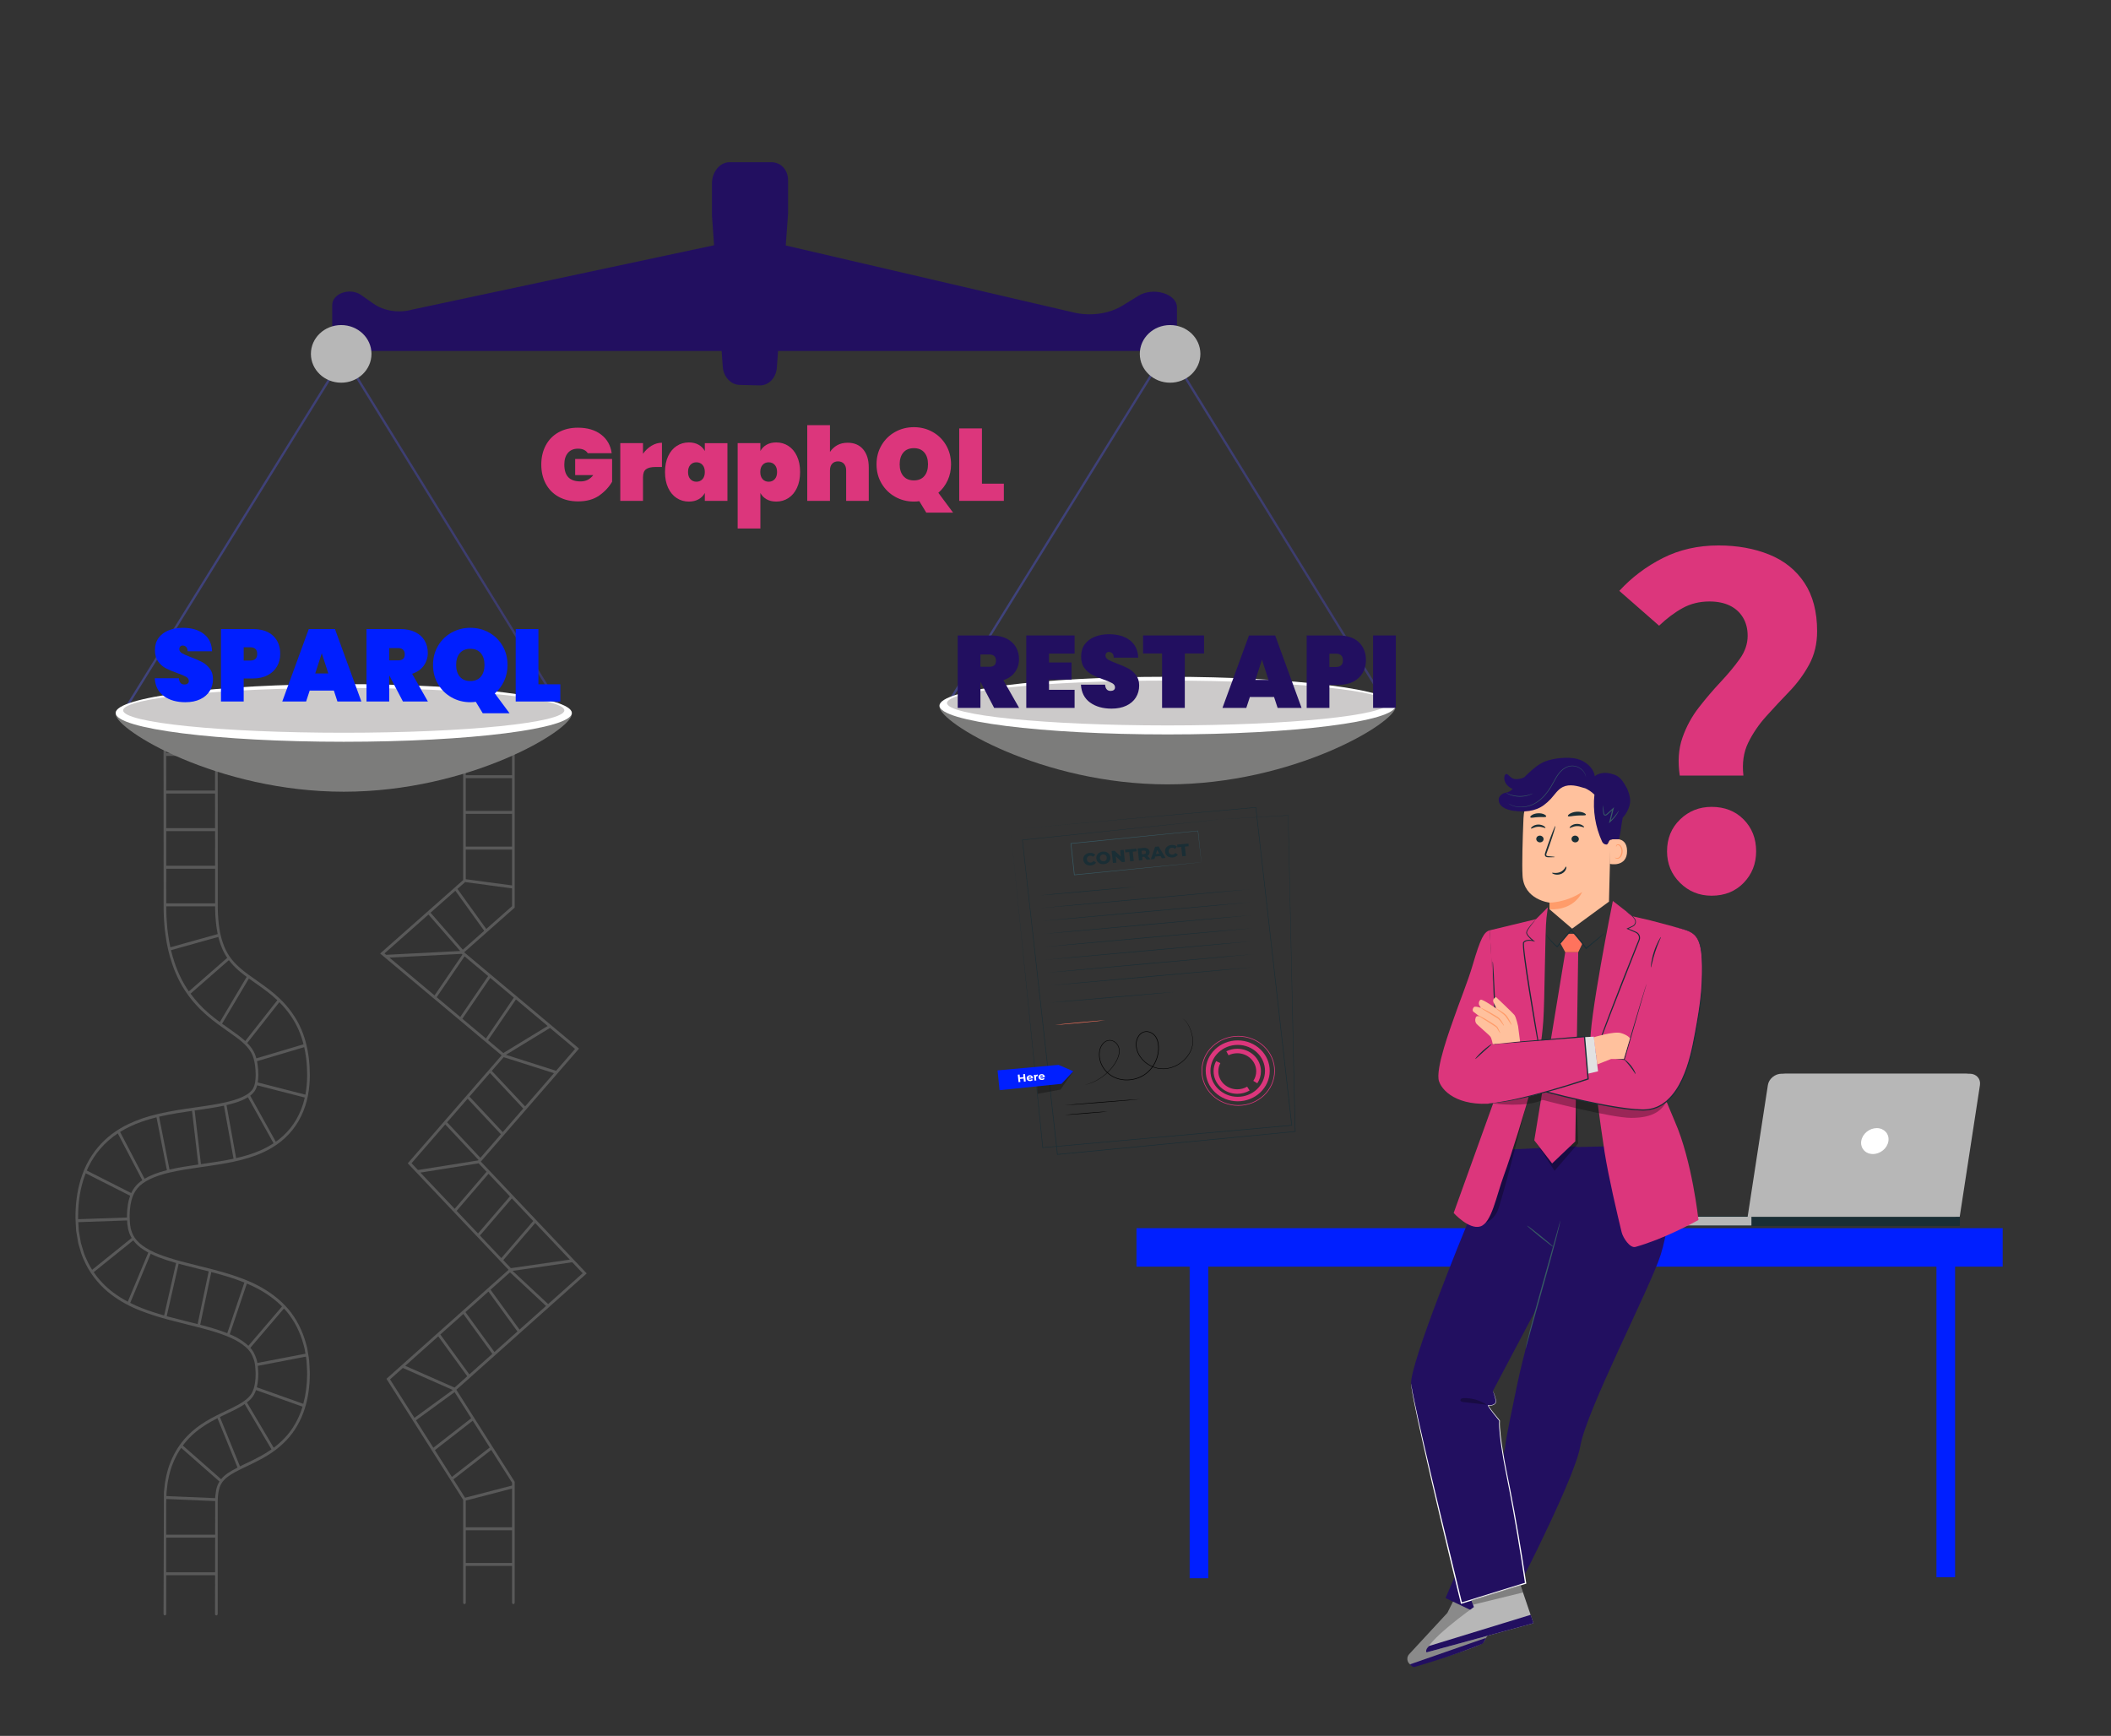 <?xml version="1.0" encoding="UTF-8"?> <svg xmlns="http://www.w3.org/2000/svg" xmlns:xlink="http://www.w3.org/1999/xlink" id="Layer_1" version="1.1" viewBox="0 0 1983.326 1630.996"><rect x="0" y="0" width="1983.326" height="1630.996" fill="#333333" stroke="none"/><defs><style> .st0 { fill: none; } .st1 { fill: #ff735d; } .st2 { fill: url(#linear-gradient1); } .st3 { fill: #595959; } .st4, .st5, .st6 { isolation: isolate; } .st4, .st7 { fill: #dc367c; } .st8 { fill: #7c7c7b; } .st9 { fill: #375a64; } .st10, .st6 { fill: #001fff; } .st11, .st12 { fill: #1a2e35; } .st13 { fill: #ff9c6a; } .st14 { fill: url(#linear-gradient); } .st15 { fill: #ffc19d; } .st12 { stroke: #1a2e35; } .st12, .st16 { stroke-linecap: round; stroke-linejoin: round; } .st16 { stroke: #fff; } .st16, .st17 { fill: #fff; } .st18 { fill: #cccaca; } .st19 { fill: #b7b7b7; } .st20 { fill: #220f60; } .st21 { opacity: .2; } .st22 { opacity: .3; } .st23 { fill: #e1e1e1; } .st24 { fill: #8a8a8a; } </style><linearGradient id="linear-gradient" x1="114.82" y1="502.015" x2="531.092" y2="502.015" gradientUnits="userSpaceOnUse"><stop offset="0" stop-color="#40447e"></stop><stop offset=".996" stop-color="#3c3b6b"></stop></linearGradient><linearGradient id="linear-gradient1" x1="888.83" y1="495.12" x2="1305.102" y2="495.12" xlink:href="#linear-gradient"></linearGradient></defs><rect class="st0" x="1171.161" y="1935.545" width="0" height="4.518"></rect><polygon class="st6" points="1881.559 1153.942 1067.744 1153.942 1067.744 1190.098 1117.718 1190.098 1117.718 1482.854 1135.228 1482.854 1135.228 1190.098 1819.342 1190.098 1819.342 1481.884 1836.852 1481.884 1836.852 1190.098 1881.559 1190.098 1881.559 1153.942"></polygon><g class="st21"><path d="M1504.032,1190.098s57.583-36.156,37.302-36.156h-28.306l-8.996,36.156Z"></path></g><path class="st3" d="M290.771,1283.292c-.057-.763-.095-1.514-.13-2.265-.095-1.896-.193-3.854-.594-5.918-.439-2.788-.914-5.585-1.426-8.388-.412-2.115-1.071-4.266-1.705-6.345-.23-.754-.461-1.505-.692-2.292-3.825-11.912-10.27-22.98-18.135-31.164-7.003-7.366-15.345-13.567-25.504-18.954-8.733-4.645-17.33-7.646-25.401-10.326-10.731-3.41-21.128-5.979-31.184-8.466-5.352-1.325-10.593-2.62-15.711-4.002-7.811-2.085-14.543-4.23-20.586-6.558-6.092-2.289-11.634-5.222-16.02-8.475-4.023-3.025-6.767-6.15-8.556-9.641-.182-.526-.423-1.004-.67-1.481-.252-.487-.472-.91-.591-1.37-.29-1.142-.624-2.229-1.022-3.323-.168-1.289-.366-2.566-.615-3.842l-.306-4.176c-.23-2.328-.19-5.843.111-9.394.353-3.752.773-6.39,1.369-8.583,1.242-4.987,3.036-8.671,5.848-11.972,4.948-6.186,16.132-11.582,30.688-14.802,9.248-2.145,19.257-3.587,29.855-5.114,5.601-.808,11.357-1.634,17.235-2.602,7.811-1.307,17.113-3.046,26.886-6.063,8.204-2.58,18.997-6.624,29.736-15.042,5.346-4.224,10.178-9.382,13.973-14.913,3.928-5.681,7.16-12.343,9.34-19.256,1.949-6.064,3.169-12.426,3.731-19.414.258-2.495.306-4.861.352-7.149l.046-2.002-.271-8.254c-.778-12.861-3.424-24.62-7.865-34.946-4.425-10.3-11.615-20.477-20.244-28.653-6.762-6.435-13.25-11.027-18.976-15.08l-2.044-1.45c-5.585-3.909-11.36-7.951-15.811-11.814-8.467-7.392-13.239-14.317-16.479-23.923-2.966-8.337-4.536-18.938-4.804-32.377l-.081-182.403c0-.765-.561-1.385-1.25-1.385-.691.002-1.25.62-1.25,1.385l.016,36.364h-45.876l-.019-36.364c0-.765-.561-1.385-1.25-1.385-.691.002-1.25.62-1.25,1.385l.089,183.477.049,2.035c.076,3.249.152,6.61.483,10.069l.499,6.235c.171,1.52.382,3.062.594,4.606l.244,1.786c1.225,9.184,3.346,18.186,6.298,26.752,3.267,9.644,7.852,18.865,13.258,26.66,5.271,7.722,11.815,14.97,19.447,21.545,6.385,5.511,12.818,10.03,18.498,14.017l1.364.958c6.309,4.434,11.425,8.106,15.058,11.634,3.665,3.566,5.932,6.658,7.567,10.311,1.616,3.827,2.616,8.642,2.969,14.267l.16,4.529c-.03.523-.041,1.059-.049,1.592-.016.793-.027,1.574-.13,2.354-.176,2.331-.545,4.38-1.06,5.917-.992,2.866-1.941,4.567-4.948,7.054-3.045,2.442-8.101,4.849-13.884,6.605-5.514,1.71-12.078,3.165-20.667,4.582-5.059.852-10.294,1.598-15.695,2.369-10.923,1.559-22.218,3.171-34.264,5.919-11.262,2.626-20.041,5.579-28.459,9.581-11.471,5.402-21.174,12.717-28.836,21.736-4.316,5.056-8.049,10.741-11.097,16.893-2.749,5.552-5.021,11.837-6.751,18.675-1.399,5.417-2.351,11.251-2.996,18.38-.222,2.821-.428,5.837-.447,8.731-.138,2.797.027,5.915.192,9.103l.426,7.018.369,2.391c.507,3.194,1.054,6.381,1.684,9.677.906,3.227,1.873,6.45,2.893,9.638.775,2.418,1.873,4.765,2.936,7.033.377.802.751,1.607,1.136,2.461,5.552,11.167,14.301,21.526,24.634,29.169,8.174,6.063,17.175,10.936,27.51,14.901,7.773,3.004,15.898,5.612,25.572,8.202,5.856,1.562,11.577,2.983,17.126,4.362,9.844,2.442,19.141,4.753,27.635,7.475,6.214,2.061,12.672,4.353,17.799,7.141,4.918,2.611,9.05,5.582,11.946,8.583,2.473,2.584,4.083,5.372,5.574,9.689,1.323,3.347,1.602,7.982,1.825,13.634-.008,6.567-.989,11.11-1.803,13.735-1.182,3.581-2.397,5.72-4.49,7.901-2.261,2.403-5.637,4.864-10.034,7.318-3.532,1.995-7.721,3.989-12.159,6.104l-3.798,1.815c-6.122,2.968-12.672,6.264-19.523,10.996-7.754,5.333-14.507,11.918-19.531,19.041-5.344,7.505-9.551,16.644-11.834,25.689-.447,1.556-.743,3.062-1.03,4.516-.119.604-.238,1.208-.374,1.845l-.605,3.179-1.017,8.905-.35,114.52c0,.763.561,1.385,1.25,1.385s1.25-.622,1.25-1.385v-36.361h45.938l-.06,36.361c0,.763.561,1.385,1.25,1.385s1.25-.622,1.25-1.385v-50.301l-.003-54.552.174-4.996.426-3.851.258-1.148c.084-.349.149-.724.212-1.1.068-.393.125-.784.274-1.232.64-2.545,1.507-4.468,2.979-6.615,1.48-2.088,3.603-4.077,6.499-6.084,2.917-2.037,7.014-4.302,12.891-7.126,1.28-.622,2.611-1.256,3.994-1.911,4.357-2.07,9.291-4.413,14.61-7.385,6.279-3.542,14.499-8.679,22.389-17.052,7.459-7.709,13.718-18.576,17.17-29.803,3.08-9.86,4.609-20.312,4.677-31.942.024-1.863-.079-3.801-.179-5.672l-.117-2.346ZM288.595,1010.006l-.044,1.93c-.049,2.33-.095,4.529-.341,6.932-.268,3.357-.697,6.554-1.282,9.638l-44.756-11.479c.138-.892.274-1.794.347-2.779.108-.795.13-1.7.146-2.618.008-.494.019-.993.046-1.616l-.16-4.711c-.184-2.965-.545-5.714-1.068-8.244l44.33-13.183c1.29,5.707,2.134,11.724,2.516,18.011l.266,8.119ZM202.097,848.775h-45.87l-.016-32.558h45.873l.014,32.558ZM202.081,813.448h-45.87l-.016-32.561h45.873l.013,32.561ZM202.068,778.117h-45.876l-.016-32.558h45.876l.016,32.558ZM202.035,710.232l.016,32.558h-45.876l-.016-32.558h45.876ZM157.824,877.103c-.209-1.519-.418-3.035-.58-4.481l-.496-6.21c-.323-3.372-.396-6.675-.469-9.871l-.049-2.009-.003-2.987h45.873v1.986c.187,9.286.998,17.236,2.435,24.088l-44.471,12.432c-.803-3.678-1.491-7.392-1.993-11.151l-.247-1.798ZM164.231,905.077c-1.386-4.021-2.57-8.144-3.576-12.334l44.477-12.433c.567,2.319,1.209,4.509,1.938,6.561,1.635,4.847,3.709,9.109,6.404,13.091l-36.026,31.5c-.098-.143-.212-.279-.309-.422-5.26-7.589-9.722-16.564-12.908-25.963ZM179.025,933.606l36.012-31.487c2.557,3.392,5.591,6.62,9.302,9.86,2.226,1.932,4.763,3.895,7.426,5.857l-25.208,42.472c-3.411-2.506-6.921-5.21-10.422-8.23-6.602-5.686-12.306-11.9-17.11-18.472ZM215.802,966.901l-1.366-.96c-1.852-1.301-3.804-2.686-5.788-4.116l25.211-42.476c2.145,1.544,4.324,3.084,6.493,4.601l2.042,1.45c5.504,3.895,11.728,8.325,18.17,14.375l-30.145,38.341c-3.706-3.446-8.605-6.991-14.616-11.215ZM232.283,979.953l30.159-38.357c7.76,7.688,14.217,16.983,18.26,26.393,1.792,4.167,3.264,8.591,4.449,13.221l-44.338,13.184c-.428-1.559-.903-3.055-1.475-4.412-1.613-3.605-3.804-6.683-7.055-10.028ZM241.314,1020.822c.111-.331.179-.744.277-1.101l44.742,11.476c-.496,2.19-1.049,4.346-1.724,6.446-2.096,6.647-5.197,13.042-8.971,18.497-3.647,5.315-8.293,10.275-13.434,14.337-1.027.805-2.055,1.538-3.083,2.262l-24.064-43.277c.149-.113.312-.222.453-.337,3.11-2.573,4.519-4.589,5.805-8.304ZM220.813,1036.169c4.745-1.439,8.923-3.258,12.124-5.247l24.056,43.265c-8.654,5.699-17.083,8.824-23.755,10.924-3.899,1.205-7.692,2.16-11.381,3.007l-9.023-49.819c2.904-.673,5.55-1.376,7.979-2.13ZM184.104,1043.198c5.419-.774,10.674-1.523,15.746-2.377,3.893-.643,7.364-1.295,10.533-1.975l9.028,49.849c-4.538.979-8.836,1.748-12.753,2.403-5.859.964-11.599,1.79-17.186,2.596-.228.033-.448.066-.675.099l-5.908-50.42c.404-.057.813-.118,1.215-.176ZM150.029,1049.08c10.609-2.42,20.648-3.948,30.381-5.348l5.908,50.421c-9.473,1.373-18.485,2.74-26.878,4.687-.068.015-.13.033-.198.048l-9.777-49.67c.192-.045.371-.093.564-.138ZM122.042,1058.499c7.496-3.566,15.321-6.282,24.983-8.685l9.777,49.679c-8.399,2.061-15.549,4.783-20.971,8.016l-23.007-43.977c2.928-1.824,5.992-3.512,9.218-5.032ZM94.044,1079.589c4.742-5.585,10.308-10.491,16.611-14.679l23.029,44.016c-2.557,1.746-4.704,3.596-6.276,5.561-1.678,1.971-3.007,4.095-4.107,6.474l-41.763-21.159c.569-1.331,1.16-2.635,1.781-3.888,2.944-5.948,6.553-11.44,10.725-16.325ZM73.431,1140.45c.019-2.86.222-5.81.436-8.556.632-6.943,1.556-12.624,2.914-17.885,1.044-4.128,2.313-8.012,3.744-11.675l41.725,21.138c-.464,1.28-.884,2.628-1.247,4.089-.637,2.334-1.084,5.128-1.456,9.076-.22,2.589-.298,5.143-.249,7.291l-45.849,1.595c-.065-1.748-.097-3.47-.019-5.074ZM81.651,1183.949c-1.022-2.184-2.082-4.444-2.801-6.682-1.008-3.151-1.966-6.339-2.83-9.406-.594-3.143-1.136-6.3-1.637-9.458l-.353-2.253-.418-7.015c-.014-.28-.024-.562-.038-.844l45.867-1.595.152,3.416.195.961c.244,1.262.439,2.53.605,3.81l.081.33c.385,1.043.71,2.097.987,3.191.209.793.537,1.43.83,1.992.182.352.366.697.58,1.274.26.511.58.985.87,1.475l-37.162,29.908c-1.385-2.178-2.673-4.392-3.796-6.648-.369-.817-.751-1.634-1.133-2.454ZM88.052,1195.287l37.154-29.899c1.838,2.512,4.124,4.819,7.082,7.045,2.109,1.565,4.493,3.046,7.044,4.431l-19.268,46.149c-4.761-2.53-9.242-5.324-13.472-8.46-7.176-5.309-13.534-11.969-18.539-19.267ZM122.34,1224.147l19.257-46.122c2.326,1.157,4.75,2.25,7.296,3.206,4.972,1.92,10.441,3.71,16.544,5.447l-11.232,49.285c-7.569-2.148-14.272-4.347-20.67-6.82-3.939-1.511-7.624-3.2-11.194-4.996ZM158.871,1237.266c-.775-.207-1.483-.417-2.242-.625l11.235-49.292c.618.171,1.204.345,1.838.514,5.132,1.385,10.389,2.683,15.755,4.011,3.495.865,7.046,1.754,10.622,2.671l-10.405,49.517c-3.18-.811-6.404-1.622-9.714-2.442-5.536-1.376-11.246-2.794-17.089-4.353ZM188.108,1244.693l10.406-49.52c5.894,1.538,11.878,3.187,17.969,5.122,4.24,1.409,8.635,2.929,13.109,4.711l-16.069,47.615c-3.183-1.25-6.507-2.397-9.771-3.482-4.967-1.592-10.21-3.034-15.643-4.446ZM215.862,1253.598l16.066-47.609c3.169,1.328,6.363,2.761,9.579,4.473,9.256,4.909,16.939,10.509,23.465,17.056l-31.59,36.938c-2.988-2.83-6.878-5.585-11.447-8.012-1.873-1.018-3.942-1.95-6.073-2.845ZM235.211,1266.336l31.588-36.932c7.391,7.845,13.447,18.323,17.059,29.568.222.763.456,1.526.691,2.292.613,2.007,1.247,4.08,1.624,6.024.282,1.532.529,3.085.789,4.627l-45.149,8.671c-.277-1.601-.618-3.115-1.139-4.428-1.464-4.239-3.11-7.156-5.463-9.821ZM156.273,1408.412l45.922,1.959-.054,31.575h-46v-29.427l.133-4.107ZM156.14,1477.276v-32.561h45.998l-.054,32.561h-45.943ZM203.485,1398.365c-.16.469-.263,1.024-.355,1.586-.052.301-.1.601-.176.91l-.754,5.465-.003,1.277-45.835-1.956.114-3.527.989-8.661.583-3.049c.135-.622.258-1.244.377-1.863.287-1.457.559-2.83.984-4.311,2.123-8.4,5.954-16.833,10.81-23.89l35.98,31.626c-1.272,2.049-2.128,4.047-2.714,6.393ZM214.005,1384.182c-2.673,1.857-4.674,3.668-6.26,5.618l-35.974-31.623c4.739-6.378,10.896-12.275,17.932-17.115,5.04-3.482,9.939-6.18,14.624-8.547l18.843,46.356c-3.904,1.992-6.873,3.713-9.164,5.312ZM245.704,1367.637c-5.246,2.929-10.145,5.255-14.467,7.31-1.388.658-2.727,1.295-4.007,1.917-.618.297-1.204.583-1.784.871l-18.837-46.347c.765-.375,1.543-.766,2.297-1.132l3.785-1.812c4.476-2.13,8.703-4.143,12.301-6.174,1.816-1.016,3.424-2.037,4.913-3.059l25.162,42.55c-3.367,2.373-6.566,4.299-9.362,5.876ZM267.504,1351.042c-3.449,3.659-6.962,6.661-10.351,9.199l-25.162-42.547c1.383-1.073,2.627-2.142,3.627-3.206,2.242-2.341,3.644-4.762,4.91-8.412l43.693,15.556c-.071.234-.119.484-.193.718-3.326,10.818-9.345,21.271-16.524,28.691ZM284.934,1318.977l-43.658-15.544c.903-3.689,1.404-7.973,1.41-12.648-.108-2.731-.241-5.2-.48-7.466l45.22-8.682c.054.336.116.664.171,1,.369,1.905.455,3.671.55,5.543.038.775.076,1.553.133,2.292l.114,2.329c.097,1.824.198,3.707.174,5.48-.057,10.025-1.293,19.101-3.633,27.697Z"></path><path class="st3" d="M451.755,1091.392l92.271-106.182-107.95-90.464,47.481-41.985v-192.398c0-.764-.56-1.385-1.25-1.385s-1.25.621-1.25,1.385v34.456h-43.438v-34.456c0-.764-.56-1.385-1.25-1.385s-1.25.621-1.25,1.385v166.561l-77.984,68.961,114.148,95.658-88.185,101.477,94.72,100.052-114.759,102.422,72.06,113.67v96.591c0,.766.56,1.385,1.25,1.385s1.25-.619,1.25-1.385v-34.456h43.438v34.456c0,.766.56,1.385,1.25,1.385s1.25-.619,1.25-1.385v-113.559l-54.793-86.428,122.467-109.302-99.475-105.075ZM537.674,1185.976l9.768,10.317-32.438,28.952-33.409-31.169,56.079-8.1ZM480.886,1125.989l20.103,21.235-29.971,34.841-20.103-21.235,29.971-34.841ZM449.107,1158.919l-20.106-21.237,29.973-34.841,20.103,21.237-29.971,34.841ZM457.165,1100.93l-29.972,34.841-32.225-34.036,54.707-8.715,7.489,7.91ZM470.612,1065.699l-19.264,22.172-31.291-33.39,19.264-22.17,31.291,33.388ZM441.055,1030.316l19.266-22.17,31.29,33.39-19.264,22.172-31.291-33.391ZM522.425,1006.076l-47.099-15.006,41.404-25.262,23.542,19.729-17.848,20.539ZM433.696,896.224l.775.65-26.202,38.39-42.403-35.535,67.829-3.506ZM436.464,898.545l22.153,18.564-26.202,38.39-22.152-18.564,26.201-38.39ZM460.609,918.778l22.152,18.564-26.201,38.392-22.153-18.565,26.202-38.391ZM434.818,892.315l-30.312-34.781,23.313-20.614,27.095,37.624-20.097,17.77ZM437.617,798.227h43.438v33.684l-43.438-5.836v-27.848ZM481.056,761.911h-43.438v-30.776h43.438v30.776ZM481.056,764.681v30.776h-43.438v-30.776h43.438ZM481.056,697.589v30.776h-43.438v-30.776h43.438ZM437.02,828.785l44.036,5.916v16.726l-24.189,21.39-27.094-37.624,7.247-6.408ZM402.544,859.27l29.849,34.249-69.643,3.599-1.544-1.293,41.338-36.555ZM458.553,977.403l26.201-38.39,29.796,24.967-41.675,25.425-14.322-12.002ZM473.235,993.285l47.228,15.049-27.121,31.21-31.29-33.391,11.182-12.867ZM418.323,1056.473l31.291,33.39-.371.429-56.575,9.013-6.03-6.369,31.685-36.463ZM472.827,1183.975l29.971-34.841,32.552,34.384-55.381,8-7.141-7.544ZM479.161,1195.427l33.86,31.587-24.916,22.238-27.247-37.487,18.303-16.338ZM437.28,1232.807l21.631-19.306,27.247,37.488-21.631,19.306-27.247-37.488ZM462.582,1272.034l-21.631,19.303-27.248-37.487,21.631-19.306,27.248,37.491ZM378.493,1285.271l46.861,20.688-35.984,26.224-22.924-36.16,12.047-10.752ZM408.592,1362.502l35.542-27.669,15.966,25.185-35.542,27.669-15.966-25.185ZM481.056,1398.605v36.379h-43.438v-25.095l43.438-11.284ZM437.617,1468.53v-30.776h43.438v30.776h-43.438ZM481.056,1395.757l-44.115,11.464-10.948-17.268,35.544-27.67,19.519,30.791v2.683ZM442.698,1332.567l-35.543,27.67-16.348-25.789,36.309-26.459,15.582,24.578ZM427.063,1303.732l-46.337-20.453,31.031-27.694,27.248,37.491-11.943,10.656Z"></path><polygon class="st14" points="529.329 671.501 322.953 336.611 116.58 669.874 114.82 668.644 322.957 332.529 323.837 333.957 531.092 670.275 529.329 671.501"></polygon><g><path class="st8" d="M537.251,670.888c0,14.962-95.943,72.977-214.296,72.977s-214.296-58.015-214.296-72.977,95.944-27.091,214.296-27.091,214.296,12.129,214.296,27.091Z"></path><ellipse class="st17" cx="322.955" cy="669.855" rx="214.296" ry="27.091"></ellipse><ellipse class="st18" cx="322.955" cy="667.413" rx="207.255" ry="21.063"></ellipse></g><path class="st20" d="M1105.756,288.737c0-12.748-22.337-19.372-36.193-10.821l-15.007,9.261c-12.827,7.916-30.959,10.266-46.977,6.144l-269.358-62.688,2.185-30.019v-31.196c0-10.253-7.311-17.373-16.283-16.978h-39.516c-8.693.383-15.704,9.683-15.704,19.7v30.477l1.986,27.81-283.198,60.364c-12.703,3.629-26.904,1.499-36.837-5.482l-11.504-8.085c-10.511-7.388-27.238-1.553-27.238,9.435v43.116h365.872l1.056,14.781c.675,9.451,7.509,16.88,15.755,17.08l18.945.459c8.394.204,15.421-7.007,16.118-16.586l1.145-15.734h374.752v-41.037Z"></path><polygon class="st2" points="1303.339 664.606 1096.963 329.715 890.591 662.979 888.83 661.748 1096.968 325.634 1097.847 327.061 1305.102 663.379 1303.339 664.606"></polygon><g><path class="st8" d="M1311.261,663.992c0,14.962-95.943,72.977-214.296,72.977s-214.296-58.015-214.296-72.977,95.944-27.091,214.296-27.091,214.296,12.129,214.296,27.091Z"></path><ellipse class="st17" cx="1096.965" cy="662.959" rx="214.296" ry="27.091"></ellipse><ellipse class="st18" cx="1096.965" cy="660.518" rx="207.255" ry="21.063"></ellipse></g><g class="st5"><path class="st10" d="M154.007,654.056c-5.288-3.812-8.158-9.406-8.605-16.777h22.691c.32,3.91,2.051,5.865,5.192,5.865,1.154,0,2.13-.272,2.933-.817.801-.544,1.202-1.395,1.202-2.548,0-1.602-.865-2.899-2.596-3.895-1.731-.993-4.423-2.13-8.077-3.413-4.359-1.538-7.965-3.044-10.816-4.519-2.853-1.474-5.305-3.621-7.355-6.442-2.052-2.819-3.045-6.441-2.98-10.864,0-4.423,1.137-8.188,3.414-11.298,2.274-3.108,5.384-5.464,9.326-7.066,3.942-1.602,8.38-2.403,13.316-2.403,8.332,0,14.951,1.923,19.854,5.769,4.903,3.846,7.483,9.263,7.74,16.249h-22.979c-.064-1.923-.545-3.301-1.442-4.135-.898-.832-1.988-1.25-3.269-1.25-.898,0-1.635.306-2.211.914-.577.609-.865,1.458-.865,2.548,0,1.538.849,2.805,2.548,3.798,1.698.994,4.406,2.196,8.125,3.605,4.293,1.603,7.836,3.141,10.624,4.614,2.789,1.476,5.207,3.526,7.259,6.154,2.051,2.629,3.077,5.929,3.077,9.902,0,4.168-1.026,7.901-3.077,11.201-2.052,3.303-5.033,5.882-8.942,7.74-3.91,1.859-8.557,2.788-13.941,2.788-8.141,0-14.854-1.906-20.143-5.721Z"></path><path class="st10" d="M260.297,626.078c-1.988,3.494-4.92,6.266-8.797,8.316-3.879,2.053-8.574,3.077-14.086,3.077h-8.461v21.633h-21.345v-68.072h29.806c8.332,0,14.726,2.115,19.182,6.346,4.454,4.23,6.682,9.903,6.682,17.019,0,4.295-.995,8.188-2.98,11.682ZM241.645,614.396c0-4.166-2.211-6.25-6.634-6.25h-6.058v12.499h6.058c4.423,0,6.634-2.082,6.634-6.249Z"></path><path class="st10" d="M313.658,648.816h-22.69l-3.365,10.288h-22.402l24.902-68.072h24.613l24.807,68.072h-22.499l-3.365-10.288ZM308.466,632.76l-6.153-18.94-6.153,18.94h12.307Z"></path><path class="st10" d="M378.557,659.104l-12.788-24.422h-.096v24.422h-21.345v-68.072h31.729c5.512,0,10.223.978,14.134,2.933,3.908,1.956,6.841,4.615,8.797,7.98,1.955,3.365,2.933,7.163,2.933,11.394,0,4.552-1.267,8.59-3.798,12.114-2.532,3.525-6.17,6.057-10.912,7.596l14.807,26.056h-23.46ZM365.673,620.453h8.461c2.051,0,3.589-.464,4.615-1.394,1.024-.929,1.538-2.388,1.538-4.375,0-1.794-.529-3.204-1.587-4.23-1.058-1.024-2.581-1.538-4.566-1.538h-8.461v11.537Z"></path><path class="st10" d="M453.552,670.161l-6.538-10.769c-1.476.256-3.173.385-5.096.385-6.411,0-12.292-1.505-17.644-4.519-5.353-3.013-9.6-7.178-12.739-12.499-3.142-5.32-4.711-11.312-4.711-17.979s1.569-12.659,4.711-17.979c3.14-5.32,7.387-9.471,12.739-12.451,5.352-2.98,11.232-4.471,17.644-4.471s12.273,1.49,17.595,4.471c5.319,2.98,9.533,7.131,12.644,12.451,3.108,5.32,4.663,11.313,4.663,17.979,0,5.448-1.058,10.465-3.173,15.047-2.115,4.583-5.033,8.478-8.75,11.682l13.846,18.652h-25.19ZM432.015,635.789c2.308,2.725,5.607,4.086,9.903,4.086,4.23,0,7.499-1.361,9.807-4.086,2.308-2.724,3.461-6.395,3.461-11.009,0-4.679-1.153-8.38-3.461-11.105-2.308-2.724-5.576-4.086-9.807-4.086-4.296,0-7.596,1.362-9.903,4.086-2.308,2.726-3.462,6.427-3.462,11.105,0,4.614,1.154,8.285,3.462,11.009Z"></path><path class="st10" d="M505.856,642.952h20.575v16.152h-41.92v-68.072h21.345v51.92Z"></path></g><g><rect class="st12" x="1539.808" y="1143.223" width="301.096" height="8.194" transform="translate(3380.712 2294.64) rotate(180)"></rect><rect class="st19" x="1539.808" y="1143.223" width="105.698" height="8.194" transform="translate(3185.314 2294.64) rotate(180)"></rect><path class="st19" d="M1641.946,1143.223h195.497l19.014-123.717c.905-5.891-3.38-10.667-9.572-10.667h-173.075c-6.192,0-11.945,4.776-12.85,10.667l-19.014,123.717Z"></path><path class="st19" d="M1645.695,1143.223h195.497l19.013-123.717c.906-5.891-3.38-10.667-9.572-10.667h-173.074c-6.192,0-11.945,4.776-12.851,10.667l-19.013,123.717Z"></path><path class="st16" d="M1749.185,1072.118c.99-6.441,7.28-11.662,14.049-11.662s11.454,5.221,10.464,11.662c-.99,6.441-7.28,11.662-14.049,11.662s-11.454-5.221-10.465-11.662Z"></path></g><g><g><path class="st24" d="M1388.342,1458.214l-28.518,57.198-35.895,38.823c-2.587,2.798-2.207,7.166.828,9.514h0c1.7,1.315,3.919,1.75,5.993,1.155,13.191-3.782,61.647-17.932,63.494-22.233,2.139-4.982,34.177-58.363,34.177-58.363l-40.079-26.094Z"></path><path class="st20" d="M1324.757,1563.749l71.502-24.893-1.265,2.396c-1.093,2.07-1.077,2.741-3.283,3.62-5.899,2.349-25.939,10.608-62.578,21.287-2.131.621-4.376-2.41-4.376-2.41h0Z"></path></g><path class="st20" d="M1399.239,1405.603s13.783-35.745,14.931-46.549c1.148-10.804,6.653-35.175,11.126-57.556,4.473-22.381,20.356-80.985,20.356-80.985l19.338-142.368,107.312-2.667s-.09,66.002-12.044,103.414c-10.1,31.611-69.857,146.193-75.602,180.099-5.746,33.907-75.78,166.753-75.78,166.753l-50.759-24.251,41.123-95.89Z"></path><g><path class="st19" d="M1366.025,1460.281l18.732,49.623s-46.655,33.09-44.576,42.657l100.531-27.453-26.005-76.443-48.682,11.615Z"></path><path class="st20" d="M1440.712,1525.109l-2.539-7.905-95.438,29.277s-3.935,3.13-2.553,6.08l100.531-27.453Z"></path></g><g><path class="st20" d="M1377.852,1151.495c-1.248,2.87-53.26,129.691-52.076,148.517,1.184,18.826,47.28,206.209,47.28,206.209l60.298-18.691s-7.736-53.155-17.178-99.356c-8.902-43.56-7.321-53.347-7.321-53.347,0,0-12.564-15.037-10.386-14.462,2.179.576,7.116-.405,6.897-3.891-.219-3.486-2.749-9.64-2.749-9.64l43.088-81.482,35.762-148.307-81.26,3.856-22.354,70.594Z"></path><path class="st9" d="M1465.954,1146.719c.041.007-.014.439-.157,1.257-.148.817-.353,2.029-.718,3.563-.686,3.08-1.777,7.514-3.199,12.973-2.836,10.921-6.965,25.953-11.607,42.533-8.925,31.828-15.205,54.225-16.836,60.039-.041-.007.014-.439.157-1.257.148-.816.353-2.028.718-3.562.686-3.08,1.777-7.513,3.199-12.972,2.836-10.921,6.966-25.954,11.609-42.54,8.922-31.818,15.205-54.223,16.834-60.033Z"></path><path class="st9" d="M1459.35,1171.552c-.214.238-5.878-4.024-12.65-9.52-6.774-5.497-12.09-10.146-11.876-10.384s5.877,4.023,12.651,9.521c6.772,5.495,12.089,10.145,11.875,10.383Z"></path></g><path class="st17" d="M1402.616,1306.834c.014-.005.107.184.271.563.168.421.393.983.683,1.709.537,1.527,1.457,3.778,1.921,6.91.114.771.054,1.717-.492,2.492-.519.786-1.386,1.358-2.353,1.711-.969.364-2.053.55-3.193.508-.285-.021-.575-.041-.866-.109-.154-.054-.302.004-.137-.088.01-.043.017.097.062.204.192.466.498.95.807,1.423,2.584,3.781,5.985,7.897,9.787,12.481l.076.091-.01.145c-.274,4.123.202,8.725.707,13.555.546,4.847,1.313,9.993,2.208,15.416,1.747,10.858,4.281,22.771,6.849,35.694,5.055,25.854,10.173,55.673,14.999,87.914l.069.463-.47.146c-12.885,3.997-26.318,8.164-40.029,12.417-6.943,2.151-13.813,4.28-20.267,6.28l-.616.191-.147-.6c-14.124-57.698-26.351-109.176-34.734-146.298-4.176-18.563-7.423-33.531-9.431-43.894-.978-5.186-1.727-9.207-2.089-11.954-.156-1.344-.276-2.379-.362-3.127-.075-.704-.085-1.065-.085-1.065,0,0,.087.357.2,1.056.113.743.27,1.772.473,3.107.433,2.727,1.252,6.736,2.296,11.904,2.141,10.332,5.508,25.271,9.787,43.81,8.588,37.071,20.954,88.517,35.102,146.203l-.762-.408c6.453-2.001,13.323-4.131,20.265-6.284,13.713-4.248,27.148-8.409,40.035-12.401l-.4.608c-4.794-32.221-9.847-62.045-14.808-87.895-2.52-12.913-5.008-24.863-6.699-35.745-.868-5.437-1.606-10.598-2.122-15.464-.472-4.878-.928-9.411-.604-13.721l.066.236c-3.778-4.626-7.132-8.757-9.708-12.613-.312-.492-.614-.969-.836-1.522-.032-.148-.139-.292-.019-.58.16-.207.304-.167.424-.16.129.015.148.027.227.041.255.063.523.085.786.107,1.062.053,2.103-.112,3.017-.444.916-.32,1.715-.841,2.186-1.535.495-.692.568-1.501.473-2.264-.4-3.073-1.266-5.355-1.747-6.889-.255-.736-.452-1.306-.6-1.733-.136-.388-.202-.587-.188-.592Z"></path><g class="st22"><polygon points="1382.286 1503.36 1383.938 1507.736 1430.891 1496.24 1428.421 1489.059 1382.286 1503.36"></polygon></g><g class="st22"><path d="M1396.639,1319.734c-6.162-4.065-13.682-6.236-21.18-6.115-.799.013-1.63.059-2.327.429s-1.214,1.158-.994,1.888c.293.968,1.562,1.255,2.612,1.375,7.431.85,14.862,1.7,22.292,2.55"></path></g></g><g><g class="st22"><polygon points="1443.7 1074.274 1460.539 1100.019 1482.769 1074.274 1480.819 1021.539 1478.98 1032.379 1443.7 1074.274"></polygon></g><polygon class="st7" points="1470.589 894.676 1441.494 1071.416 1458.252 1093.128 1480.037 1072.392 1482.769 894.676 1470.589 894.676"></polygon><polyline class="st1" points="1465.926 886.047 1470.589 894.676 1482.769 894.676 1486.735 886.391 1479.353 877.347 1473.224 877.347 1466.42 886.012"></polyline><path class="st11" d="M1508.006,876.396c.038.042-.377.457-1.186,1.193-.962.846-2.139,1.881-3.55,3.122-3.279,2.779-7.638,6.473-12.752,10.808l-.454.384-.344-.488c-3.084-4.383-6.859-9.244-11.191-14.118-.95-1.041-1.889-2.069-2.809-3.077l.906-.024c-4.938,5.82-9.473,11.164-13.254,15.621l-.316.372-.369-.314c-3.879-3.295-6.554-6.477-8.247-8.768-.848-1.149-1.454-2.08-1.847-2.723-.387-.647-.567-1.003-.526-1.027.093-.057,1.002,1.254,2.806,3.443,1.807,2.179,4.554,5.229,8.44,8.393l-.684.059c3.729-4.496,8.2-9.888,13.07-15.76l.441-.532.465.508c.929,1.015,1.876,2.05,2.835,3.097,4.366,4.911,8.134,9.836,11.173,14.29l-.797-.104c5.228-4.21,9.683-7.798,13.035-10.497,1.489-1.155,2.732-2.119,3.746-2.906.879-.659,1.369-.993,1.408-.951Z"></path></g><g><path class="st7" d="M1515.307,846.507s-23.248,115.165-21.038,135.819c2.21,20.653,9.268,74.671,13.265,100.103,3.62,23.036,11.88,58.192,16.015,75.254,1.274,5.255,7.787,15.372,13.099,13.869,26.913-7.616,53.714-22.442,59.096-25.283,0,0-5.945-55.454-22.086-92.295-1.882-4.297-11.404-27.36-11.404-27.36l9.436-156.219-21.211-5.63-16.685-3.857-18.487-14.401Z"></path><path class="st11" d="M1495.843,1000.085c-.041-.005.05-.572.263-1.656.166-1.1.681-2.64,1.242-4.658,1.229-4.001,3.153-9.747,5.698-16.789,5.053-14.097,12.432-33.433,20.785-54.714,4.286-10.79,8.364-21.056,12.069-30.384.936-2.323,1.849-4.588,2.735-6.787.411-1.102.978-2.19,1.154-3.184.17-1.032.017-2.094-.424-3.017-.431-.927-1.142-1.712-1.996-2.255-.834-.514-1.928-.887-2.88-1.32-1.952-.835-3.823-1.635-5.608-2.399l-.812-.347.794-.37c1.712-.799,3.345-1.561,4.893-2.283,1.459-.654,2.375-1.989,2.539-3.324.21-1.37-.357-2.558-1.125-3.539-.724-.997-1.514-1.823-2.264-2.526-1.509-1.401-2.849-2.32-3.725-2.982-.904-.625-1.275-1.127-1.189-1.162.029-.005.08.116.302.284.22.167.563.401,1.028.697.918.601,2.312,1.468,3.901,2.848.79.692,1.628,1.517,2.406,2.532.797.948,1.546,2.375,1.321,3.922-.148,1.527-1.189,3.109-2.857,3.888-1.536.745-3.156,1.531-4.855,2.355l-.018-.717c1.796.742,3.678,1.519,5.64,2.33.981.438,1.981.74,3.036,1.362,1.005.625,1.848,1.537,2.366,2.621.528,1.079.723,2.328.532,3.551-.229,1.262-.782,2.274-1.18,3.39-.871,2.205-1.767,4.475-2.686,6.804-3.677,9.336-7.723,19.612-11.976,30.411-8.352,21.277-15.853,40.563-21.106,54.581-2.645,7.003-4.689,12.701-6.05,16.653-.627,1.988-1.215,3.514-1.451,4.577-.286,1.056-.458,1.613-.498,1.608Z"></path></g><g class="st22"><path d="M1395.936,1148.615s6.593-1.935,10.666-9.975c4.073-8.04,26.525-97.433,26.525-97.433l-37.192,107.408"></path></g><g><path class="st7" d="M1365.749,1139.658s14.394,15.961,25.045,12.662c10.651-3.299,14.939-28.431,22.099-47.897,7.161-19.466,20.149-61.652,26.519-85.421,6.371-23.769,9.153-40.735,10.54-59.74,1.387-19.005,1.614-85.153,2.965-96.607.402-3.412,1.314-10.201,1.314-10.201l-11.14,11.166-43.482,10.489,8.233,148.697-42.093,116.852Z"></path><path class="st11" d="M1442.707,864.117c.033.027-.345.496-1.07,1.381-.721.887-1.802,2.184-3.114,3.903-.657.859-1.366,1.828-2.095,2.912-.671,1.078-1.562,2.327-1.794,3.663-.078,1.313,1.062,2.705,2.179,3.948,1.166,1.267,2.564,2.502,4.083,3.689l1.457,1.139-1.848-.421c-1.695-.386-3.621-.593-5.472-.269-.92.168-1.821.493-2.534,1.056-.187.13-.326.311-.494.462-.12.097-.071.123-.101.145l-.055.291c-.049.447-.057.942-.046,1.437.145,4.003.727,8.311,1.297,12.806,1.194,9,2.709,18.838,4.334,29.14,3.492,21.332,6.652,40.636,8.963,54.758,1.128,6.914,2.048,12.552,2.708,16.597.285,1.874.513,3.377.686,4.521.145,1.036.201,1.582.161,1.589-.041.007-.177-.528-.398-1.551-.229-1.135-.531-2.626-.907-4.486-.751-4.031-1.799-9.649-3.083-16.54-2.524-13.98-5.913-33.31-9.311-54.72-1.626-10.307-3.11-20.156-4.251-29.181-.543-4.519-1.093-8.807-1.203-12.921-.005-.518.004-1.032.071-1.577.03-.148.05-.282.094-.441.081-.203.209-.42.302-.48.207-.189.389-.406.618-.565.889-.685,1.953-1.043,2.978-1.219,2.078-.331,4.041-.087,5.88.354l-.391.718c-1.555-1.25-2.941-2.513-4.131-3.847-.59-.668-1.142-1.342-1.575-2.079-.418-.724-.81-1.543-.697-2.419.343-1.663,1.27-2.783,1.986-3.902.769-1.083,1.514-2.039,2.204-2.883,1.38-1.688,2.522-2.941,3.307-3.781.788-.838,1.229-1.255,1.261-1.229Z"></path></g><g class="st22"><path d="M1404.2,1036.961s29.883,3.797,45.153-3.517c0,0,63.888,16.876,83.253,16.878,21.3.002,30.134-7.382,34.73-19.02l-100.717-9.762-62.419,15.421Z"></path></g><g><g><path class="st7" d="M1547.045,924.402c-1.13,2.18-21.048,71.107-21.048,71.107l-88.936-11.656-16.944,32.933c1.382.766,88.763,25.998,123.637,26.154,27.067.121,40.7-29.416,47.13-61.886,6.591-33.284,7.956-48.279,8.35-59.768,1.615-47.177-6.667-45.017-27.544-50.89"></path><path class="st11" d="M1571.69,870.395s.476.088,1.388.316c.953.242,2.296.582,4.044,1.026,1.773.464,3.988.982,6.54,1.823,2.531.82,5.546,1.92,8.162,4.239,2.654,2.275,4.493,5.746,5.605,9.661,1.199,3.924,1.663,8.339,2.03,13.054.285,4.726.381,9.787.282,15.146-.076,5.358-.239,11.032-.787,16.966-1.042,11.871-3.119,24.767-5.664,38.539-2.505,13.734-5.415,28.619-12.121,43.121-3.331,7.209-7.743,14.355-14.117,20.113l-1.182,1.089c-.413.344-.869.642-1.303.965l-2.646,1.905c-1.96.99-3.798,2.245-5.957,2.891-1.06.345-2.068.867-3.18,1.067l-3.313.701c-1.101.279-2.254.206-3.384.326-1.133.055-2.279.209-3.403.105-9.062-.167-18.14-1.546-27.297-3.047-9.164-1.504-18.374-3.44-27.672-5.464-11.835-2.607-23.415-5.467-34.731-8.398-5.658-1.466-11.245-2.966-16.76-4.485-5.554-1.573-10.862-2.966-16.395-4.796l-.51-.168.282-.548c5.844-11.337,11.512-22.333,16.969-32.921l.175-.34.393.052c33.75,4.472,63.931,8.471,88.917,11.782l-.455.286c6.45-22.097,11.709-39.876,15.407-52.117,1.853-6.12,3.304-10.858,4.336-14.054.52-1.567.92-2.77,1.204-3.625.31-.809.5-1.206.5-1.206,0,0-.117.429-.386,1.24-.258.862-.62,2.075-1.092,3.654-.953,3.26-2.34,8.005-4.124,14.108-3.551,12.321-8.68,30.122-15.045,52.209l-.096.333-.36-.047c-24.996-3.24-55.19-7.153-88.953-11.529l.567-.287c-5.441,10.596-11.092,21.6-16.918,32.945l-.42-.402c.236-.376.208-.321.206-.309l.014.005.028.009.057.018.113.036.226.073.451.15.976.302,2.006.604c1.347.39,2.697.781,4.052,1.174,2.719.762,5.453,1.528,8.203,2.298,5.51,1.513,11.093,3.007,16.746,4.469,11.305,2.922,22.874,5.776,34.69,8.379,9.282,2.02,18.475,3.955,27.608,5.458,9.119,1.5,18.177,2.877,27.109,3.047,1.122.105,2.211-.048,3.31-.1,1.089-.116,2.207-.039,3.266-.31l3.193-.673c1.073-.189,2.042-.697,3.065-1.027,2.082-.614,3.857-1.834,5.753-2.782l2.566-1.846c.421-.313.864-.6,1.266-.934l1.151-1.06c6.214-5.595,10.586-12.619,13.892-19.747,6.668-14.351,9.604-29.126,12.151-42.86,2.584-13.751,4.706-26.618,5.798-38.442.573-5.91.763-11.559.868-16.909.129-5.348.064-10.391-.189-15.096-.333-4.69-.763-9.08-1.913-12.949-1.065-3.867-2.824-7.251-5.373-9.482-2.51-2.276-5.459-3.398-7.963-4.244-2.52-.869-4.725-1.422-6.486-1.921-1.735-.49-3.068-.867-4.013-1.134-.902-.264-1.355-.427-1.355-.427Z"></path></g><path class="st11" d="M1536.649,1009.058c-.318.139-2.136-3.204-5.019-6.9-2.859-3.714-5.679-6.354-5.445-6.603.192-.229,3.454,2.101,6.405,5.929,2.97,3.812,4.346,7.467,4.059,7.574Z"></path><path class="st11" d="M1560.448,880.386c.324.156-2.834,6.184-5.39,14.077-2.601,7.882-3.592,14.55-3.952,14.504-.152-.018-.1-1.713.305-4.422.402-2.708,1.205-6.424,2.508-10.418,1.308-3.991,2.862-7.485,4.144-9.932,1.281-2.45,2.248-3.875,2.385-3.807Z"></path></g><g><path class="st15" d="M1522.802,970.605c-6.58-1.879-25.375,3.961-25.375,3.961v1.295l3.269,24.225,12.93-5.078,11.97-.042,5.82-19.453s-2.035-3.028-8.615-4.907Z"></path><polygon class="st23" points="1497.383 974.008 1488.541 974.465 1491.469 1008.891 1501.41 1006.567 1497.383 974.008"></polygon><path class="st7" d="M1399.609,874.109c-5.359,1.594-8.484,6.871-16.215,33.327-4.134,14.148-13.54,37.614-17.402,49.059-2.282,6.761-17.979,48.124-13.974,59.557,4.005,11.433,22.162,25.555,58.079,19.69,35.494-5.795,81.964-22.006,81.964-22.006l-3.384-39.728-84.332,7.045.831-16.92-5.568-90.025Z"></path><path class="st11" d="M1405.929,981.054c-.329.013-1.37-17.393-2.325-38.872-.955-21.487-1.462-38.91-1.133-38.923.329-.013,1.37,17.389,2.325,38.876.955,21.479,1.462,38.907,1.133,38.92Z"></path><path class="st11" d="M1401.432,981.054c.213.253-3.343,3.263-7.58,7.106-4.248,3.835-7.586,7.062-7.84,6.847-.241-.199,2.727-3.795,7.018-7.669,4.281-3.882,8.205-6.522,8.402-6.284Z"></path><path class="st11" d="M1397.974,1036.961c-.001-.018.162-.051.482-.1.385-.051.852-.114,1.423-.19,1.25-.177,3.11-.324,5.49-.68,4.761-.712,11.656-1.866,20.144-3.783,16.973-3.812,40.374-10.303,66.349-18.999l-.389.574c-.416-4.869-.854-9.984-1.299-15.185-.717-8.479-1.414-16.728-2.075-24.543l.628.506c-24.979,1.938-46.762,3.628-62.412,4.842-7.708.553-13.901.998-18.273,1.311-2.065.128-3.698.228-4.905.303-1.118.058-1.702.072-1.705.039s.575-.113,1.687-.235c1.204-.12,2.83-.283,4.889-.488,4.365-.392,10.548-.947,18.244-1.638,15.642-1.313,37.413-3.14,62.377-5.235l.58-.049.048.555c.671,7.814,1.379,16.062,2.106,24.54.441,5.202.875,10.317,1.287,15.186l.037.432-.426.142c-26.044,8.677-49.51,15.042-66.574,18.669-8.53,1.825-15.471,2.869-20.262,3.458-2.396.295-4.269.377-5.528.487-.576.035-1.046.064-1.434.088-.323.014-.489.012-.49-.005Z"></path></g><path class="st11" d="M1437.801,935.491"></path><path class="st11" d="M1437.801,935.491"></path><path class="st15" d="M1476.254,727.976l-2.301.09c-23.154.91-41.701,18.578-42.608,40.611-.845,20.499-1.502,43.159-.884,54.115,1.28,22.679,25.286,25.271,25.286,25.271.054,0,.057,6.29.057,6.29l21.225,18.165,34.628-25.358,1.891-74.812c1.112-23.645-12.422-43.969-37.295-44.373Z"></path><path class="st13" d="M1455.747,848.063s15.069.248,30.674-9.955c0,0-6.73,17.353-30.616,16.245l-.058-6.29Z"></path><g><path class="st15" d="M1512.331,789.227c.399-.183,16.187-5.255,16.339,10.278.153,15.533-16.269,12.476-16.303,12.03-.033-.445-.037-22.308-.037-22.308Z"></path><path class="st13" d="M1517.297,805.607c.071-.05.287.187.769.392.471.2,1.279.333,2.126.022,1.719-.618,3.146-3.236,3.198-6.037.028-1.414-.297-2.758-.834-3.867-.511-1.132-1.29-1.919-2.16-2.058-.866-.182-1.476.318-1.671.757-.214.436-.107.745-.194.773-.045.039-.353-.257-.227-.899.065-.31.252-.678.633-.979.389-.307.963-.467,1.569-.41,1.259.071,2.404,1.163,2.995,2.381.659,1.223,1.06,2.733,1.028,4.321-.073,3.131-1.728,6.075-4.082,6.745-1.146.296-2.107-.026-2.605-.388-.509-.38-.599-.726-.543-.754Z"></path></g><path class="st20" d="M1421.563,761.722c10.236,1.502,20.739.78,28.916-5.269,2.353-1.741,4.542-3.727,6.55-5.892,3.627-3.91,6.457-8.791,11.342-11.158,6.298-3.05,13.875-.961,20.577,1.172l-.286-.24c3.492,1.49,6.679,3.626,9.329,6.254-1.605,14.973.858,30.333,7.19,44.135.52,1.133,1.467,2.071,2.676,2.527,3.822,1.441,2.639-3.39,5.481-4.321,2.178-.714,3.236-.277,7.568-.396,1.506-3.905,2.388-14.539,3.663-20.289,3.573-3.6,6.886-10.278,7.017-15.497.13-5.219-2.914-11.867-2.914-11.867-4.142-7.474-6.54-11.29-12.887-13.366l-.142.061c-5.702-2.11-12.7-2.065-17.316,1.734-1.252-8.088-8.792-14.423-17.129-16.408-8.336-1.984-21.651-.603-29.585,2.537-5.413,2.141-10.647,6.215-16.72,12.077l.003-.005s-.004.005-.005.008c-.807.779-1.626,1.584-2.465,2.427-.071.07-.133.148-.202.219-1.759,1.069-3.936,1.573-6.186,1.814-3.623.387-5.882-.697-8.344-3.257-.749-.778-1.688-1.759-2.745-1.438-.666.203-1.044.867-1.263,1.499-1.168,3.368.395,7.187,3.064,9.663,1.292,1.199,2.808,2.127,4.427,2.886,0,0-2.416,2.842-6.576,3.487-2.231.345-4.252,1.574-5.517,3.357-.616.869-1.058,1.89-1.058,3.034,0,6.548,6.866,9.533,13.538,10.513Z"></path><path class="st9" d="M1417.187,754.92c-.006.007.06.059.193.154.162.11.361.243.602.407.263.183.597.397,1.02.607.415.22.889.488,1.462.712,2.231.979,5.802,1.937,10.248,1.64,4.404-.284,9.676-1.827,14.36-5.223,4.735-3.318,8.866-8.174,12.226-13.721,1.706-2.771,3.087-5.609,4.618-8.232,1.52-2.624,3.204-5.054,5.257-6.978,2.027-1.936,4.391-3.375,6.837-4.051,1.218-.36,2.45-.451,3.626-.437,1.18.046,2.298.261,3.331.571,2.068.636,3.742,1.7,5.016,2.8,1.278,1.11,2.141,2.287,2.737,3.298,1.111,2.078,1.187,3.419,1.273,3.395.01-.001.003-.081-.022-.238-.033-.188-.073-.416-.121-.694-.124-.608-.411-1.487-.938-2.558-.575-1.044-1.429-2.265-2.716-3.421-1.282-1.146-2.982-2.261-5.104-2.939-1.061-.331-2.215-.565-3.438-.624-1.218-.027-2.51.061-3.772.423-2.541.681-4.987,2.156-7.071,4.126-2.112,1.961-3.835,4.433-5.373,7.074-1.549,2.641-2.933,5.472-4.623,8.218-3.335,5.504-7.406,10.306-12.05,13.593-4.597,3.366-9.744,4.91-14.082,5.241-4.372.34-7.899-.545-10.131-1.454-2.249-.924-3.322-1.755-3.365-1.69Z"></path><path class="st9" d="M1414.893,744.954c-.019.032.289.229.864.558.569.34,1.442.757,2.552,1.198,1.108.451,2.478.868,4.032,1.212,1.558.318,3.303.547,5.145.593,1.843.026,3.596-.135,5.167-.39,1.567-.284,2.955-.646,4.082-1.052,1.128-.398,2.018-.781,2.601-1.098.59-.307.905-.491.887-.523-.047-.09-1.359.57-3.617,1.264-1.125.356-2.499.675-4.041.925-1.547.225-3.263.367-5.069.341-1.804-.045-3.515-.255-5.049-.54-1.529-.312-2.888-.684-3.997-1.083-2.225-.784-3.507-1.495-3.559-1.407Z"></path><path class="st9" d="M1506.234,756.778c-.063-.003-.161.511-.223,1.461-.06.949-.078,2.337.085,4.059.121.877.123,1.764.497,2.868.174.534.816,1.192,1.635,1.138.782-.049,1.332-.467,1.815-.853,1.806-1.592,3.765-3.318,5.835-5.143l-.859-.473c-.271,1.073-.555,2.193-.843,3.335-.77,3.132-1.502,6.109-2.172,8.838l-.364,1.48,1.156-1.039c3.073-2.762,5.182-5.546,6.478-7.59,1.297-2.052,1.836-3.35,1.753-3.39-.242-.163-2.762,4.98-8.883,10.309l.792.441c.697-2.722,1.458-5.693,2.258-8.818.285-1.143.564-2.264.832-3.338l.403-1.621-1.262,1.147c-2.034,1.849-3.959,3.598-5.734,5.211-.409.362-.868.657-1.245.678-.371.027-.666-.204-.845-.609-.321-.818-.419-1.839-.567-2.648-.487-3.363-.388-5.442-.543-5.446Z"></path><path class="st11" d="M1460.828,805.207c.008-.199-2.286-.484-5.997-.788-.94-.055-1.834-.197-2.018-.798-.248-.635.101-1.61.51-2.664.786-2.189,1.609-4.485,2.473-6.889,3.425-9.805,5.862-17.852,5.446-17.98-.417-.127-3.53,7.715-6.954,17.52-.821,2.418-1.608,4.721-2.355,6.925-.31,1.026-.869,2.197-.334,3.514.281.656.989,1.111,1.595,1.241.608.151,1.135.139,1.599.148,3.723.044,6.027-.031,6.034-.229Z"></path><path class="st11" d="M1443.348,788.253c.01,1.752,1.559,3.189,3.459,3.212,1.896.022,3.427-1.377,3.416-3.13-.011-1.753-1.559-3.191-3.455-3.215-1.899-.022-3.431,1.379-3.42,3.133Z"></path><path class="st11" d="M1438.438,778.474c.445.415,2.97-1.547,6.672-1.685,3.694-.189,6.489,1.538,6.871,1.084.189-.201-.278-.964-1.496-1.747-1.199-.779-3.219-1.504-5.524-1.403-2.304.105-4.208.999-5.287,1.881-1.101.887-1.454,1.684-1.235,1.869Z"></path><path class="st11" d="M1476.483,788.253c.011,1.753,1.56,3.189,3.459,3.211,1.896.023,3.428-1.376,3.416-3.129-.011-1.753-1.56-3.191-3.456-3.215-1.9-.023-3.43,1.379-3.42,3.132Z"></path><path class="st11" d="M1474.747,777.856c.445.415,2.975-1.546,6.672-1.684,3.694-.188,6.489,1.538,6.873,1.085.187-.201-.276-.964-1.498-1.747-1.199-.78-3.219-1.504-5.524-1.404-2.304.105-4.208,1-5.288,1.88-1.098.888-1.452,1.685-1.235,1.87Z"></path><path class="st11" d="M1473.071,766.748c.542.891,4.092-.21,8.459-.475,4.364-.349,8.04.242,8.443-.714.175-.455-.598-1.246-2.169-1.921-1.557-.677-3.928-1.161-6.547-.98-2.616.187-4.89.998-6.33,1.885-1.452.889-2.098,1.779-1.856,2.205Z"></path><path class="st11" d="M1437.818,767.994c.792.79,3.783-.128,7.408-.259,3.618-.235,6.708.375,7.392-.492.298-.418-.207-1.218-1.569-1.952-1.342-.731-3.571-1.299-6.06-1.174-2.489.127-4.627.917-5.866,1.779-1.258.866-1.655,1.711-1.305,2.098Z"></path><path class="st11" d="M1471.38,814.219c-.546-.166-1.505,3.348-5.348,5.069-3.838,1.731-7.675.371-7.837.855-.111.208.693.898,2.346,1.349,1.618.453,4.138.538,6.488-.515,2.347-1.057,3.73-2.896,4.247-4.308.539-1.436.362-2.408.104-2.45Z"></path><g><path class="st15" d="M1426.281,964.202s-1.826-8.52-3.529-10.639c-1.703-2.119-17.162-16.703-17.162-16.703,0,0-4.061,1.496-2.358,5.111,1.703,3.615,3.013,5.859,3.013,5.859,0,0-13.363-9.245-15.066-8.549-1.703.696-2.301,3.965-1.253,5.336,1.048,1.371,1.352,2.34,1.352,2.34,0,0-3.613-1.299-5.602-1.122-1.487.132-2.882,3.41-1.441,4.696,1.441,1.287,6.419,4.777,6.419,4.777,0,0-3.275-1.745-4.192.748-.917,2.493-.262,4.265.393,5.436.655,1.171,12.315,10.893,13.494,12.639,1.179,1.745,2.121,6.924,2.121,6.924,3.197-.138,25.667-2.583,25.667-2.583,0-.374-1.857-14.269-1.857-14.269Z"></path><path class="st13" d="M1420.138,963.016c-.147.072-.836-.9-1.879-2.5-1.06-1.564-2.408-3.91-4.163-6.074-1.98-1.959-4.302-3.475-5.82-4.642-1.562-1.153-2.513-1.898-2.423-2.031.088-.131,1.206.378,2.904,1.371,1.68,1.037,4.018,2.367,6.243,4.561,1.942,2.396,3.097,4.727,4,6.429.86,1.709,1.285,2.815,1.14,2.886Z"></path><path class="st13" d="M1412.973,963.827c-.001.032-.253-.271-.671-.829-.579-.77-1.166-1.552-1.776-2.363-.759-.969-1.66-2.211-2.771-3.308-1.196-.886-2.914-1.854-4.544-2.845-6.702-3.963-12.106-7.249-11.933-7.526.163-.262,5.837,2.585,12.566,6.564,1.691,1.04,3.233,1.897,4.692,3.071,1.216,1.294,1.993,2.539,2.693,3.599,1.332,2.111,2.028,3.581,1.744,3.636Z"></path><path class="st13" d="M1409.449,970.605c-.144.076-1.013-1.19-2.305-3.306-.342-.571-.689-1.148-1.043-1.739l-.268-.274-.433-.337c-.281-.232-.635-.45-.961-.685-1.358-.92-2.907-1.889-4.53-2.907-6.523-4.044-11.816-7.346-11.638-7.623.165-.259,5.737,2.61,12.292,6.674,1.634,1.025,3.173,2.025,4.533,3.017.337.262.67.484.983.764l.462.399c.161.174.339.394.454.571.307.605.607,1.197.904,1.783,1.088,2.189,1.693,3.587,1.549,3.663Z"></path></g><path class="st7" d="M1578.178,728.713c-1.993-13.277-1.168-25.132,2.49-35.563,3.651-10.432,8.799-19.916,15.447-28.451,6.64-8.535,13.452-16.514,20.427-23.946,6.975-7.424,12.953-14.617,17.937-21.575,4.982-6.949,7.472-14.225,7.472-21.812,0-6.639-1.494-12.402-4.483-17.307-2.989-4.898-7.148-8.61-12.456-11.143-5.318-2.527-11.631-3.794-18.933-3.794-9.304,0-17.689,2.06-25.161,6.165-7.474,4.112-14.87,9.646-22.172,16.596l-37.369-32.718c11.624-12.64,25.239-22.916,40.857-30.821,15.608-7.898,33.047-11.854,52.315-11.854,17.602,0,33.461,2.845,47.581,8.535,14.114,5.69,25.161,14.544,33.134,26.554,7.971,12.018,11.957,27.191,11.957,45.521,0,11.699-2.492,22.131-7.474,31.295-4.982,9.173-11.21,17.626-18.684,25.369-7.472,7.75-14.698,15.492-21.673,23.235-6.975,7.75-12.626,16.048-16.939,24.894-4.32,8.854-5.817,19.131-4.483,30.821h-59.789ZM1608.072,841.568c-11.631,0-21.51-4.03-29.646-12.091-8.143-8.061-12.206-17.937-12.206-29.636,0-12.01,4.063-21.968,12.206-29.874,8.136-7.898,18.016-11.854,29.646-11.854,12.284,0,22.335,3.956,30.143,11.854,7.801,7.906,11.709,17.864,11.709,29.874,0,11.699-3.908,21.575-11.709,29.636-7.808,8.061-17.859,12.091-30.143,12.091Z"></path><g><path class="st7" d="M552.201,425.791c-.834-1.346-2.019-2.387-3.558-3.125-1.538-.736-3.397-1.105-5.576-1.105-4.103,0-7.275,1.331-9.519,3.99-2.244,2.66-3.365,6.298-3.365,10.913,0,5.32,1.25,9.294,3.75,11.922,2.5,2.629,6.346,3.942,11.537,3.942,4.936,0,8.909-1.986,11.923-5.962h-17.019v-15.095h34.709v21.345c-2.948,5.064-7.019,9.407-12.21,13.028-5.192,3.622-11.764,5.432-19.711,5.432-7.052,0-13.188-1.457-18.412-4.374-5.225-2.916-9.229-7.003-12.019-12.259-2.788-5.256-4.182-11.25-4.182-17.979s1.394-12.724,4.182-17.979c2.789-5.256,6.778-9.342,11.971-12.259,5.192-2.916,11.281-4.375,18.268-4.375,8.909,0,16.168,2.148,21.777,6.441,5.608,4.295,8.926,10.129,9.952,17.499h-22.499Z"></path><path class="st7" d="M612.1,418.82c3.141-1.89,6.409-2.836,9.808-2.836v22.786h-6.058c-4.038,0-7.004.706-8.894,2.115-1.892,1.411-2.836,3.911-2.836,7.5v22.21h-21.345v-54.228h21.345v10c2.178-3.14,4.839-5.656,7.979-7.548Z"></path><path class="st7" d="M627.724,428.627c1.954-4.197,4.63-7.403,8.028-9.614,3.396-2.211,7.211-3.317,11.441-3.317,3.524,0,6.569.722,9.134,2.164,2.563,1.441,4.52,3.413,5.865,5.913v-7.404h21.249v54.228h-21.249v-7.403c-1.346,2.5-3.302,4.471-5.865,5.913-2.564,1.442-5.609,2.163-9.134,2.163-4.23,0-8.045-1.105-11.441-3.317-3.398-2.211-6.074-5.415-8.028-9.614-1.956-4.197-2.933-9.149-2.933-14.854s.977-10.656,2.933-14.855ZM659.982,436.752c-1.476-1.602-3.365-2.403-5.673-2.403s-4.199.802-5.673,2.403c-1.476,1.603-2.212,3.846-2.212,6.73s.736,5.129,2.212,6.73c1.474,1.603,3.365,2.403,5.673,2.403s4.197-.801,5.673-2.403c1.474-1.602,2.211-3.847,2.211-6.73s-.737-5.128-2.211-6.73Z"></path><path class="st7" d="M720.216,417.859c2.531-1.442,5.561-2.164,9.086-2.164,4.23,0,8.044,1.106,11.441,3.317s6.072,5.417,8.028,9.614c1.955,4.199,2.933,9.151,2.933,14.855s-.978,10.657-2.933,14.854c-1.956,4.199-4.631,7.403-8.028,9.614-3.397,2.212-7.211,3.317-11.441,3.317-3.525,0-6.555-.721-9.086-2.163-2.532-1.442-4.471-3.413-5.816-5.913v33.363h-21.345v-80.188h21.345v7.404c1.346-2.5,3.284-4.472,5.816-5.913ZM727.86,436.752c-1.475-1.602-3.365-2.403-5.672-2.403s-4.199.802-5.673,2.403c-1.476,1.603-2.212,3.846-2.212,6.73s.736,5.129,2.212,6.73c1.474,1.603,3.365,2.403,5.673,2.403s4.197-.801,5.672-2.403c1.475-1.602,2.212-3.847,2.212-6.73s-.737-5.128-2.212-6.73Z"></path><path class="st7" d="M810.979,422.233c3.493,4.168,5.24,9.808,5.24,16.922v31.44h-21.248v-28.748c0-2.562-.69-4.599-2.067-6.105-1.379-1.505-3.221-2.26-5.528-2.26-2.372,0-4.23.755-5.577,2.26-1.346,1.507-2.019,3.543-2.019,6.105v28.748h-21.345v-71.149h21.345v25.191c1.666-2.563,3.894-4.647,6.682-6.25,2.789-1.602,6.105-2.403,9.951-2.403,6.217,0,11.072,2.083,14.566,6.249Z"></path><path class="st7" d="M870.253,481.652l-6.538-10.769c-1.476.256-3.173.385-5.096.385-6.411,0-12.292-1.505-17.644-4.519-5.353-3.013-9.6-7.178-12.739-12.499-3.142-5.32-4.711-11.312-4.711-17.979s1.569-12.659,4.711-17.979c3.14-5.32,7.387-9.471,12.739-12.451,5.352-2.98,11.232-4.471,17.644-4.471s12.273,1.49,17.595,4.471c5.319,2.98,9.533,7.131,12.644,12.451,3.108,5.32,4.663,11.313,4.663,17.979,0,5.448-1.058,10.465-3.173,15.047-2.115,4.583-5.033,8.478-8.75,11.682l13.846,18.652h-25.19ZM848.716,447.28c2.308,2.725,5.607,4.086,9.903,4.086,4.23,0,7.499-1.361,9.807-4.086,2.308-2.724,3.461-6.395,3.461-11.009,0-4.679-1.153-8.38-3.461-11.105-2.308-2.724-5.576-4.086-9.807-4.086-4.296,0-7.596,1.362-9.903,4.086-2.308,2.726-3.462,6.427-3.462,11.105,0,4.614,1.154,8.285,3.462,11.009Z"></path><path class="st7" d="M922.557,454.443h20.575v16.152h-41.92v-68.072h21.345v51.92Z"></path></g><ellipse class="st19" cx="320.56" cy="332.49" rx="28.46" ry="27.079"></ellipse><ellipse class="st19" cx="1099.326" cy="332.49" rx="28.46" ry="27.079"></ellipse><g><path class="st20" d="M934.025,665.13l-12.788-24.422h-.096v24.422h-21.345v-68.072h31.729c5.512,0,10.223.978,14.134,2.933,3.908,1.956,6.841,4.615,8.797,7.98,1.955,3.365,2.933,7.163,2.933,11.394,0,4.552-1.267,8.59-3.798,12.114-2.532,3.525-6.17,6.057-10.912,7.596l14.807,26.056h-23.46ZM921.141,626.478h8.461c2.051,0,3.589-.464,4.615-1.394,1.024-.929,1.538-2.388,1.538-4.375,0-1.794-.529-3.204-1.587-4.23-1.058-1.024-2.581-1.538-4.566-1.538h-8.461v11.537Z"></path><path class="st20" d="M985.56,614.076v8.364h21.152v16.057h-21.152v9.615h24.036v17.018h-45.381v-68.072h45.381v17.019h-24.036Z"></path><path class="st20" d="M1024.162,660.082c-5.288-3.812-8.157-9.406-8.604-16.777h22.69c.32,3.91,2.051,5.865,5.192,5.865,1.153,0,2.13-.272,2.932-.817.801-.544,1.202-1.395,1.202-2.548,0-1.602-.865-2.899-2.596-3.895-1.73-.993-4.423-2.13-8.076-3.413-4.36-1.538-7.966-3.044-10.816-4.519-2.854-1.474-5.305-3.621-7.355-6.442-2.053-2.819-3.046-6.441-2.98-10.864,0-4.423,1.137-8.188,3.413-11.298,2.274-3.108,5.384-5.464,9.326-7.066,3.942-1.602,8.38-2.403,13.316-2.403,8.332,0,14.951,1.923,19.854,5.769s7.482,9.263,7.739,16.249h-22.979c-.064-1.923-.546-3.301-1.442-4.135-.898-.832-1.987-1.25-3.27-1.25-.897,0-1.634.306-2.211.914-.577.609-.865,1.458-.865,2.548,0,1.538.849,2.805,2.548,3.798,1.697.994,4.406,2.196,8.124,3.605,4.294,1.603,7.836,3.141,10.625,4.614,2.788,1.476,5.207,3.526,7.259,6.154,2.051,2.629,3.077,5.929,3.077,9.902,0,4.168-1.026,7.901-3.077,11.201-2.052,3.303-5.033,5.882-8.941,7.74-3.911,1.859-8.558,2.788-13.941,2.788-8.142,0-14.855-1.906-20.144-5.721Z"></path><path class="st20" d="M1131.223,597.057v16.922h-18.076v51.15h-21.345v-51.15h-17.883v-16.922h57.304Z"></path><path class="st20" d="M1196.987,654.842h-22.69l-3.365,10.288h-22.402l24.902-68.072h24.613l24.807,68.072h-22.499l-3.365-10.288ZM1191.795,638.785l-6.153-18.94-6.154,18.94h12.308Z"></path><path class="st20" d="M1280.346,632.103c-1.987,3.494-4.92,6.266-8.798,8.316-3.879,2.053-8.573,3.077-14.085,3.077h-8.461v21.633h-21.345v-68.072h29.806c8.331,0,14.726,2.115,19.181,6.346s6.683,9.903,6.683,17.019c0,4.295-.994,8.188-2.98,11.682ZM1261.694,620.422c0-4.166-2.212-6.25-6.635-6.25h-6.057v12.499h6.057c4.423,0,6.635-2.082,6.635-6.249Z"></path><path class="st20" d="M1311.401,597.057v68.072h-21.345v-68.072h21.345Z"></path></g><path class="st11" d="M1146.799,769.782s-1.114.137-3.289.373c-2.181.234-5.416.582-9.655,1.037-8.491.899-21,2.222-37.096,3.926-32.205,3.381-78.757,8.269-136.17,14.298l.191-.225c8.832,79.163,20.305,181.997,32.963,295.454l-.314-.242c15.95-1.539,32.914-3.177,50.063-4.832,60.761-5.858,119.206-11.493,173.287-16.708l-.245.264c-2.803-129.866-5.102-236.38-6.411-297.023l.14.123c-20.654,1.172-36.518,2.072-47.224,2.68-5.348.296-9.406.521-12.134.672-2.723.147-4.109.205-4.109.205,0,0,1.382-.103,4.103-.272,2.727-.166,6.783-.412,12.128-.736,10.705-.635,26.567-1.575,47.219-2.8l.137-.008.003.131c1.366,60.642,3.766,167.154,6.692,297.017l.005.24-.251.024c-54.081,5.223-112.525,10.867-173.284,16.736-17.149,1.654-34.113,3.291-50.063,4.83l-.284.027-.03-.27c-12.604-113.462-24.028-216.301-32.822-295.468l-.023-.203.214-.022c57.423-5.953,103.984-10.779,136.195-14.118,16.1-1.656,28.613-2.943,37.107-3.816,4.241-.43,7.477-.757,9.66-.978,2.177-.217,3.295-.313,3.295-.313Z"></path><path class="st11" d="M949.469,779.346c1.926-.175,90.744-8.257,230.397-20.964l.231-.021.025.219c9.485,83.853,21.167,187.136,33.786,298.696l.031.276-.29.026c-.522.047-1.09.098-1.658.149-83.401,7.465-162.433,14.54-232.261,20.79l-.259.023-.025-.246c-17.748-176.996-29.758-296.77-29.976-298.949.222,2.177,12.44,121.934,30.494,298.901l-.283-.223c69.827-6.266,148.857-13.358,232.256-20.842.568-.051,1.136-.102,1.658-.149l-.259.302c-12.579-111.564-24.225-214.851-33.68-298.707l.255.198c-139.68,12.438-228.516,20.348-230.441,20.519Z"></path><g><path class="st4" d="M1128.863,1006.057c.045-18.089,15.548-32.77,34.559-32.728,19.011.042,34.442,14.793,34.397,32.882-.045,18.088-15.548,32.77-34.559,32.727-19.011-.042-34.442-14.793-34.397-32.882ZM1197.185,1006.21c.044-17.756-15.103-32.236-33.765-32.277-18.662-.042-33.88,14.37-33.924,32.126-.044,17.756,15.103,32.236,33.765,32.277,18.662.042,33.88-14.37,33.924-32.126Z"></path><path class="st4" d="M1132.794,1006.066c.039-15.776,13.56-28.581,30.141-28.544,16.581.037,30.039,12.902,30,28.678-.039,15.776-13.56,28.581-30.141,28.544-16.581-.037-30.039-12.902-30-28.678ZM1188.499,1006.191c.033-13.449-11.439-24.416-25.574-24.448-14.135-.032-25.662,10.884-25.695,24.333-.033,13.449,11.439,24.416,25.574,24.448,14.135.032,25.662-10.884,25.695-24.333Z"></path><path class="st4" d="M1140.194,1006.486c.008-3.338.81-6.531,2.383-9.491l3.958,1.905c-1.258,2.366-1.899,4.922-1.906,7.596-.023,9.344,7.948,16.963,17.768,16.985,3.3.007,6.523-.85,9.321-2.479l2.315,3.6c-3.499,2.036-7.526,3.108-11.646,3.099-12.266-.027-22.222-9.545-22.193-21.216Z"></path><path class="st4" d="M1152.173,987.754c3.162-1.568,6.73-2.392,10.319-2.384,12.266.027,22.222,9.545,22.193,21.216-.01,3.988-1.191,7.87-3.417,11.228l-3.752-2.252c1.781-2.686,2.726-5.793,2.734-8.986.023-9.344-7.948-16.963-17.768-16.985-2.915-.007-5.693.635-8.259,1.907l-2.05-3.743Z"></path></g><g><path class="st11" d="M1017.754,807.875c-.37-3.44,2.135-6.149,5.905-6.516,2.19-.213,4.036.374,5.339,1.635l-1.941,2.05c-.839-.783-1.806-1.163-2.944-1.052-1.952.19-3.172,1.614-2.964,3.552.208,1.938,1.706,3.099,3.658,2.909,1.138-.111,2.003-.668,2.659-1.596l2.337,1.632c-1.008,1.485-2.691,2.416-4.881,2.629-3.769.367-6.799-1.802-7.168-5.243Z"></path><path class="st11" d="M1030.029,806.681c-.364-3.392,2.169-6.152,5.972-6.523,3.803-.37,6.872,1.846,7.237,5.237.365,3.392-2.17,6.151-5.973,6.521-3.803.37-6.871-1.844-7.236-5.236ZM1039.841,805.726c-.21-1.955-1.755-3.093-3.556-2.918-1.799.175-3.071,1.588-2.862,3.543.21,1.954,1.756,3.093,3.556,2.918,1.8-.175,3.071-1.588,2.862-3.543Z"></path><path class="st11" d="M1055.703,798.47l1.215,11.308-2.767.27-5.893-5.515.647,6.025-3.293.32-1.215-11.308,2.767-.269,5.893,5.514-.648-6.025,3.293-.32Z"></path><path class="st11" d="M1060.883,800.528l-3.65.355-.273-2.536,10.644-1.036.273,2.536-3.633.353.943,8.771-3.361.327-.943-8.771Z"></path><path class="st11" d="M1074.949,804.987l-1.833.179.323,3.005-3.362.327-1.215-11.308,5.433-.529c3.242-.315,5.452,1.086,5.729,3.671.179,1.663-.538,2.973-1.943,3.796l2.946,3.304-3.599.35-2.478-2.795ZM1074.361,799.201l-1.867.182.356,3.312,1.867-.182c1.392-.136,2.021-.817,1.911-1.85-.113-1.05-.875-1.597-2.267-1.461Z"></path><path class="st11" d="M1090.368,804.304l-5.025.489-.698,2.287-3.429.334,4.031-11.818,3.311-.322,6.478,10.795-3.497.34-1.169-2.106ZM1089.129,802.041l-1.917-3.47-1.139,3.768,3.056-.297Z"></path><path class="st11" d="M1094.597,800.399c-.37-3.44,2.136-6.149,5.905-6.516,2.19-.213,4.037.374,5.34,1.635l-1.942,2.05c-.839-.783-1.806-1.163-2.944-1.052-1.952.19-3.172,1.614-2.964,3.553.208,1.938,1.706,3.098,3.658,2.908,1.138-.111,2.004-.668,2.659-1.596l2.337,1.632c-1.006,1.485-2.691,2.416-4.881,2.629-3.769.367-6.799-1.802-7.168-5.243Z"></path><path class="st11" d="M1109.831,795.766l-3.65.355-.273-2.536,10.644-1.036.273,2.536-3.633.354.943,8.771-3.361.326-.943-8.771Z"></path></g><path class="st11" d="M1174.348,835.506c.015.151-44.127,4.239-98.581,9.131-54.473,4.894-98.63,8.737-98.645,8.587-.015-.15,44.118-4.238,98.591-9.132,54.454-4.892,98.62-8.736,98.635-8.586Z"></path><path class="st11" d="M1067.328,833.156c.015.151-20.356,2.104-45.493,4.362-25.146,2.259-45.537,3.968-45.552,3.817-.015-.15,20.351-2.103,45.498-4.362,25.138-2.258,45.532-3.967,45.547-3.817Z"></path><path class="st11" d="M1175.208,847.686c.015.151-44.127,4.239-98.581,9.131-54.473,4.894-98.63,8.737-98.645,8.587-.015-.15,44.118-4.238,98.591-9.132,54.454-4.892,98.62-8.736,98.635-8.586Z"></path><path class="st11" d="M1176.068,859.865c.015.151-44.127,4.239-98.581,9.131-54.473,4.894-98.63,8.737-98.645,8.587-.015-.151,44.118-4.238,98.591-9.132,54.454-4.892,98.62-8.736,98.635-8.586Z"></path><path class="st11" d="M1176.928,872.045c.015.151-44.127,4.239-98.581,9.131-54.473,4.894-98.63,8.737-98.645,8.587-.015-.151,44.118-4.238,98.591-9.132,54.454-4.892,98.62-8.736,98.635-8.586Z"></path><path class="st11" d="M1177.787,884.225c.015.151-44.127,4.239-98.581,9.131-54.473,4.894-98.63,8.737-98.645,8.587-.015-.15,44.118-4.238,98.591-9.132,54.454-4.892,98.62-8.736,98.635-8.586Z"></path><path class="st11" d="M1178.647,896.404c.015.151-44.127,4.239-98.581,9.131-54.473,4.894-98.63,8.737-98.645,8.587-.015-.15,44.118-4.238,98.591-9.132,54.454-4.892,98.62-8.736,98.635-8.586Z"></path><path class="st11" d="M1179.507,908.584c.015.151-43.551,4.187-97.294,9.015-53.762,4.83-97.342,8.622-97.357,8.471-.015-.15,43.541-4.187,97.303-9.016,53.743-4.828,97.333-8.621,97.348-8.47Z"></path><path class="st11" d="M1103.51,932.012c.014.151-26.285,2.527-58.733,5.306-32.46,2.781-58.776,4.912-58.79,4.761-.014-.151,26.279-2.526,58.739-5.307,32.448-2.78,58.77-4.911,58.785-4.761Z"></path><path d="M1071.576,1032.68c.013.151-15.992,1.567-35.745,3.163-19.76,1.596-35.784,2.768-35.797,2.617-.013-.151,15.989-1.566,35.748-3.163,19.753-1.596,35.78-2.768,35.794-2.617Z"></path><path d="M1040.834,1044.31c.013.151-8.966.999-20.054,1.895-11.091.896-20.091,1.5-20.104,1.349-.013-.151,8.964-.999,20.056-1.895,11.088-.896,20.089-1.5,20.102-1.349Z"></path><path class="st1" d="M1038.37,958.589c.016.151-10.549,1.264-23.595,2.487-13.05,1.224-23.638,2.093-23.653,1.943s10.547-1.264,23.597-2.488c13.045-1.223,23.635-2.093,23.651-1.942Z"></path><g class="st22"><polygon points="974.884 1027.693 996.357 1023.744 1008.364 1006.522 974.145 1017.214 974.884 1027.693"></polygon></g><g><polygon class="st6" points="937.226 1005.681 994.559 1000.517 1008.364 1006.522 997.346 1018.314 939.106 1024.289 937.226 1005.681"></polygon><g><path class="st17" d="M962.965,1009.111l.737,6.996-1.702.162-.302-2.868-3.34.319.303,2.868-1.702.162-.738-6.996,1.702-.162.291,2.759,3.339-.319-.29-2.759,1.702-.162Z"></path><path class="st17" d="M970.598,1013.177l-4.275.409c.229.655.87,1.007,1.732.925.598-.058,1.011-.269,1.363-.656l.967.816c-.465.62-1.222.995-2.241,1.093-1.953.187-3.348-.861-3.517-2.46-.169-1.609,1-2.892,2.722-3.056,1.66-.159,3.053.778,3.235,2.507.013.12.01.293.012.423ZM966.206,1012.677l2.783-.265c-.187-.668-.769-1.057-1.504-.986-.746.071-1.236.551-1.279,1.251Z"></path><path class="st17" d="M974.893,1009.527l.152,1.44c-.138.003-.244.003-.369.015-.904.086-1.453.612-1.344,1.642l.267,2.538-1.638.156-.567-5.377,1.564-.149.075.71c.345-.558.988-.892,1.859-.975Z"></path><path class="st17" d="M981.66,1012.122l-4.275.408c.229.655.87,1.008,1.732.926.599-.058,1.012-.269,1.363-.656l.967.816c-.465.62-1.222.995-2.24,1.093-1.953.186-3.348-.863-3.517-2.461-.17-1.609,1-2.892,2.722-3.056,1.66-.158,3.053.779,3.236,2.508.013.12.01.293.012.423ZM977.268,1011.622l2.783-.266c-.186-.667-.769-1.056-1.504-.986-.746.072-1.236.551-1.279,1.252Z"></path></g></g><path d="M1111.073,957.242s.067.016.197.062c.132.041.323.116.558.25.475.257,1.128.734,1.844,1.484,1.44,1.493,3.165,4.043,4.646,7.623,1.439,3.564,2.795,8.231,2.409,13.724-.112,1.365-.351,2.774-.783,4.183-.455,1.4-1.034,2.807-1.762,4.199-1.454,2.78-3.49,5.495-6.123,7.869-2.626,2.368-5.797,4.473-9.472,5.896-3.668,1.39-7.825,2.212-12.098,1.811-8.502-.699-17.182-6.065-21.243-14.435-1.044-2.067-1.654-4.352-1.922-6.681-.315-2.331-.048-4.771.773-7.05.811-2.265,2.211-4.481,4.414-5.884,1.088-.702,2.361-1.143,3.678-1.309,1.321-.153,2.678.023,3.933.439,2.524.831,4.681,2.586,6.061,4.784,1.401,2.196,2.11,4.737,2.404,7.288.568,5.117-.262,10.424-2.36,15.304-2.095,4.879-5.444,9.226-9.718,12.385-4.272,3.169-9.433,5.045-14.627,5.599-5.195.559-10.477-.22-15.014-2.326-4.55-2.098-8.214-5.522-10.679-9.441-2.492-3.918-3.728-8.411-3.613-12.748.065-2.161.415-4.321,1.288-6.274.846-1.946,2.072-3.755,3.778-5.047,1.676-1.304,3.892-1.989,5.993-1.687,2.104.278,3.938,1.398,5.285,2.799,1.331,1.426,2.269,3.138,2.651,4.935.383,1.792.324,3.603-.008,5.304-.678,3.418-2.261,6.403-3.933,9.048-1.685,2.655-3.576,4.976-5.521,6.984-1.946,2.009-3.944,3.707-5.876,5.152-1.961,1.41-3.834,2.595-5.593,3.539-3.507,1.912-6.468,2.955-8.488,3.564-2.023.613-3.118.825-3.118.825,0,0,.263-.09.783-.24.516-.162,1.305-.336,2.298-.69,2.003-.641,4.94-1.713,8.413-3.644,1.742-.954,3.596-2.145,5.536-3.56,1.911-1.45,3.886-3.148,5.807-5.153,1.92-2.004,3.786-4.316,5.445-6.956,1.648-2.632,3.197-5.593,3.846-8.938.319-1.664.367-3.425-.009-5.153-.372-1.721-1.282-3.369-2.563-4.733-1.297-1.341-3.047-2.394-5.019-2.649-1.968-.277-4.041.364-5.632,1.606-1.619,1.231-2.805,2.981-3.621,4.87-.843,1.893-1.179,3.991-1.238,6.11-.103,4.239,1.113,8.64,3.563,12.476,2.423,3.838,6.018,7.185,10.464,9.229,4.438,2.054,9.615,2.815,14.712,2.263,5.095-.546,10.157-2.391,14.338-5.496,4.188-3.098,7.477-7.366,9.537-12.163,2.062-4.796,2.879-10.02,2.323-15.037-.287-2.497-.979-4.96-2.322-7.066-1.317-2.101-3.375-3.772-5.76-4.558-1.185-.394-2.455-.558-3.684-.416-1.226.155-2.413.562-3.432,1.219-2.065,1.309-3.419,3.424-4.204,5.613-.796,2.206-1.06,4.557-.755,6.828.258,2.27.848,4.501,1.867,6.524,3.954,8.196,12.48,13.494,20.803,14.192,4.185.404,8.272-.393,11.888-1.75,3.622-1.39,6.758-3.456,9.358-5.785,2.608-2.334,4.629-5.007,6.077-7.746.725-1.37,1.304-2.76,1.759-4.135.431-1.382.674-2.768.792-4.114.413-5.421-.898-10.071-2.297-13.623-1.44-3.571-3.124-6.123-4.523-7.626-.697-.756-1.329-1.241-1.788-1.51-.455-.279-.737-.335-.725-.361Z"></path><path class="st9" d="M1128.729,810.15s-.031-.179-.074-.516c-.043-.353-.103-.848-.182-1.495-.156-1.329-.382-3.265-.677-5.779-.576-5.045-1.416-12.394-2.478-21.689l.191.147c-27.051,2.713-70.473,7.068-119.341,11.97h-.007s.256-.3.256-.3c1.109,10.121,2.191,19.997,3.232,29.497l-.309-.239c34.052-3.335,63.856-6.255,85.167-8.342,10.663-1.027,19.197-1.849,25.088-2.417,2.933-.276,5.204-.49,6.763-.637.761-.068,1.345-.121,1.76-.158.398-.034.611-.043.611-.043,0,0-.187.03-.571.074-.405.044-.976.107-1.721.188-1.544.162-3.791.397-6.695.701-5.872.602-14.379,1.473-25.007,2.562-21.353,2.153-51.217,5.164-85.336,8.603l-.28.028-.029-.267c-1.045-9.5-2.131-19.375-3.244-29.496l-.03-.272.286-.028h.007c48.877-4.814,92.308-9.091,119.364-11.755l.174-.017.017.165c.985,9.345,1.763,16.733,2.297,21.806.256,2.502.453,4.429.589,5.751.062.636.109,1.123.143,1.47.03.328.036.488.036.488Z"></path></svg> 